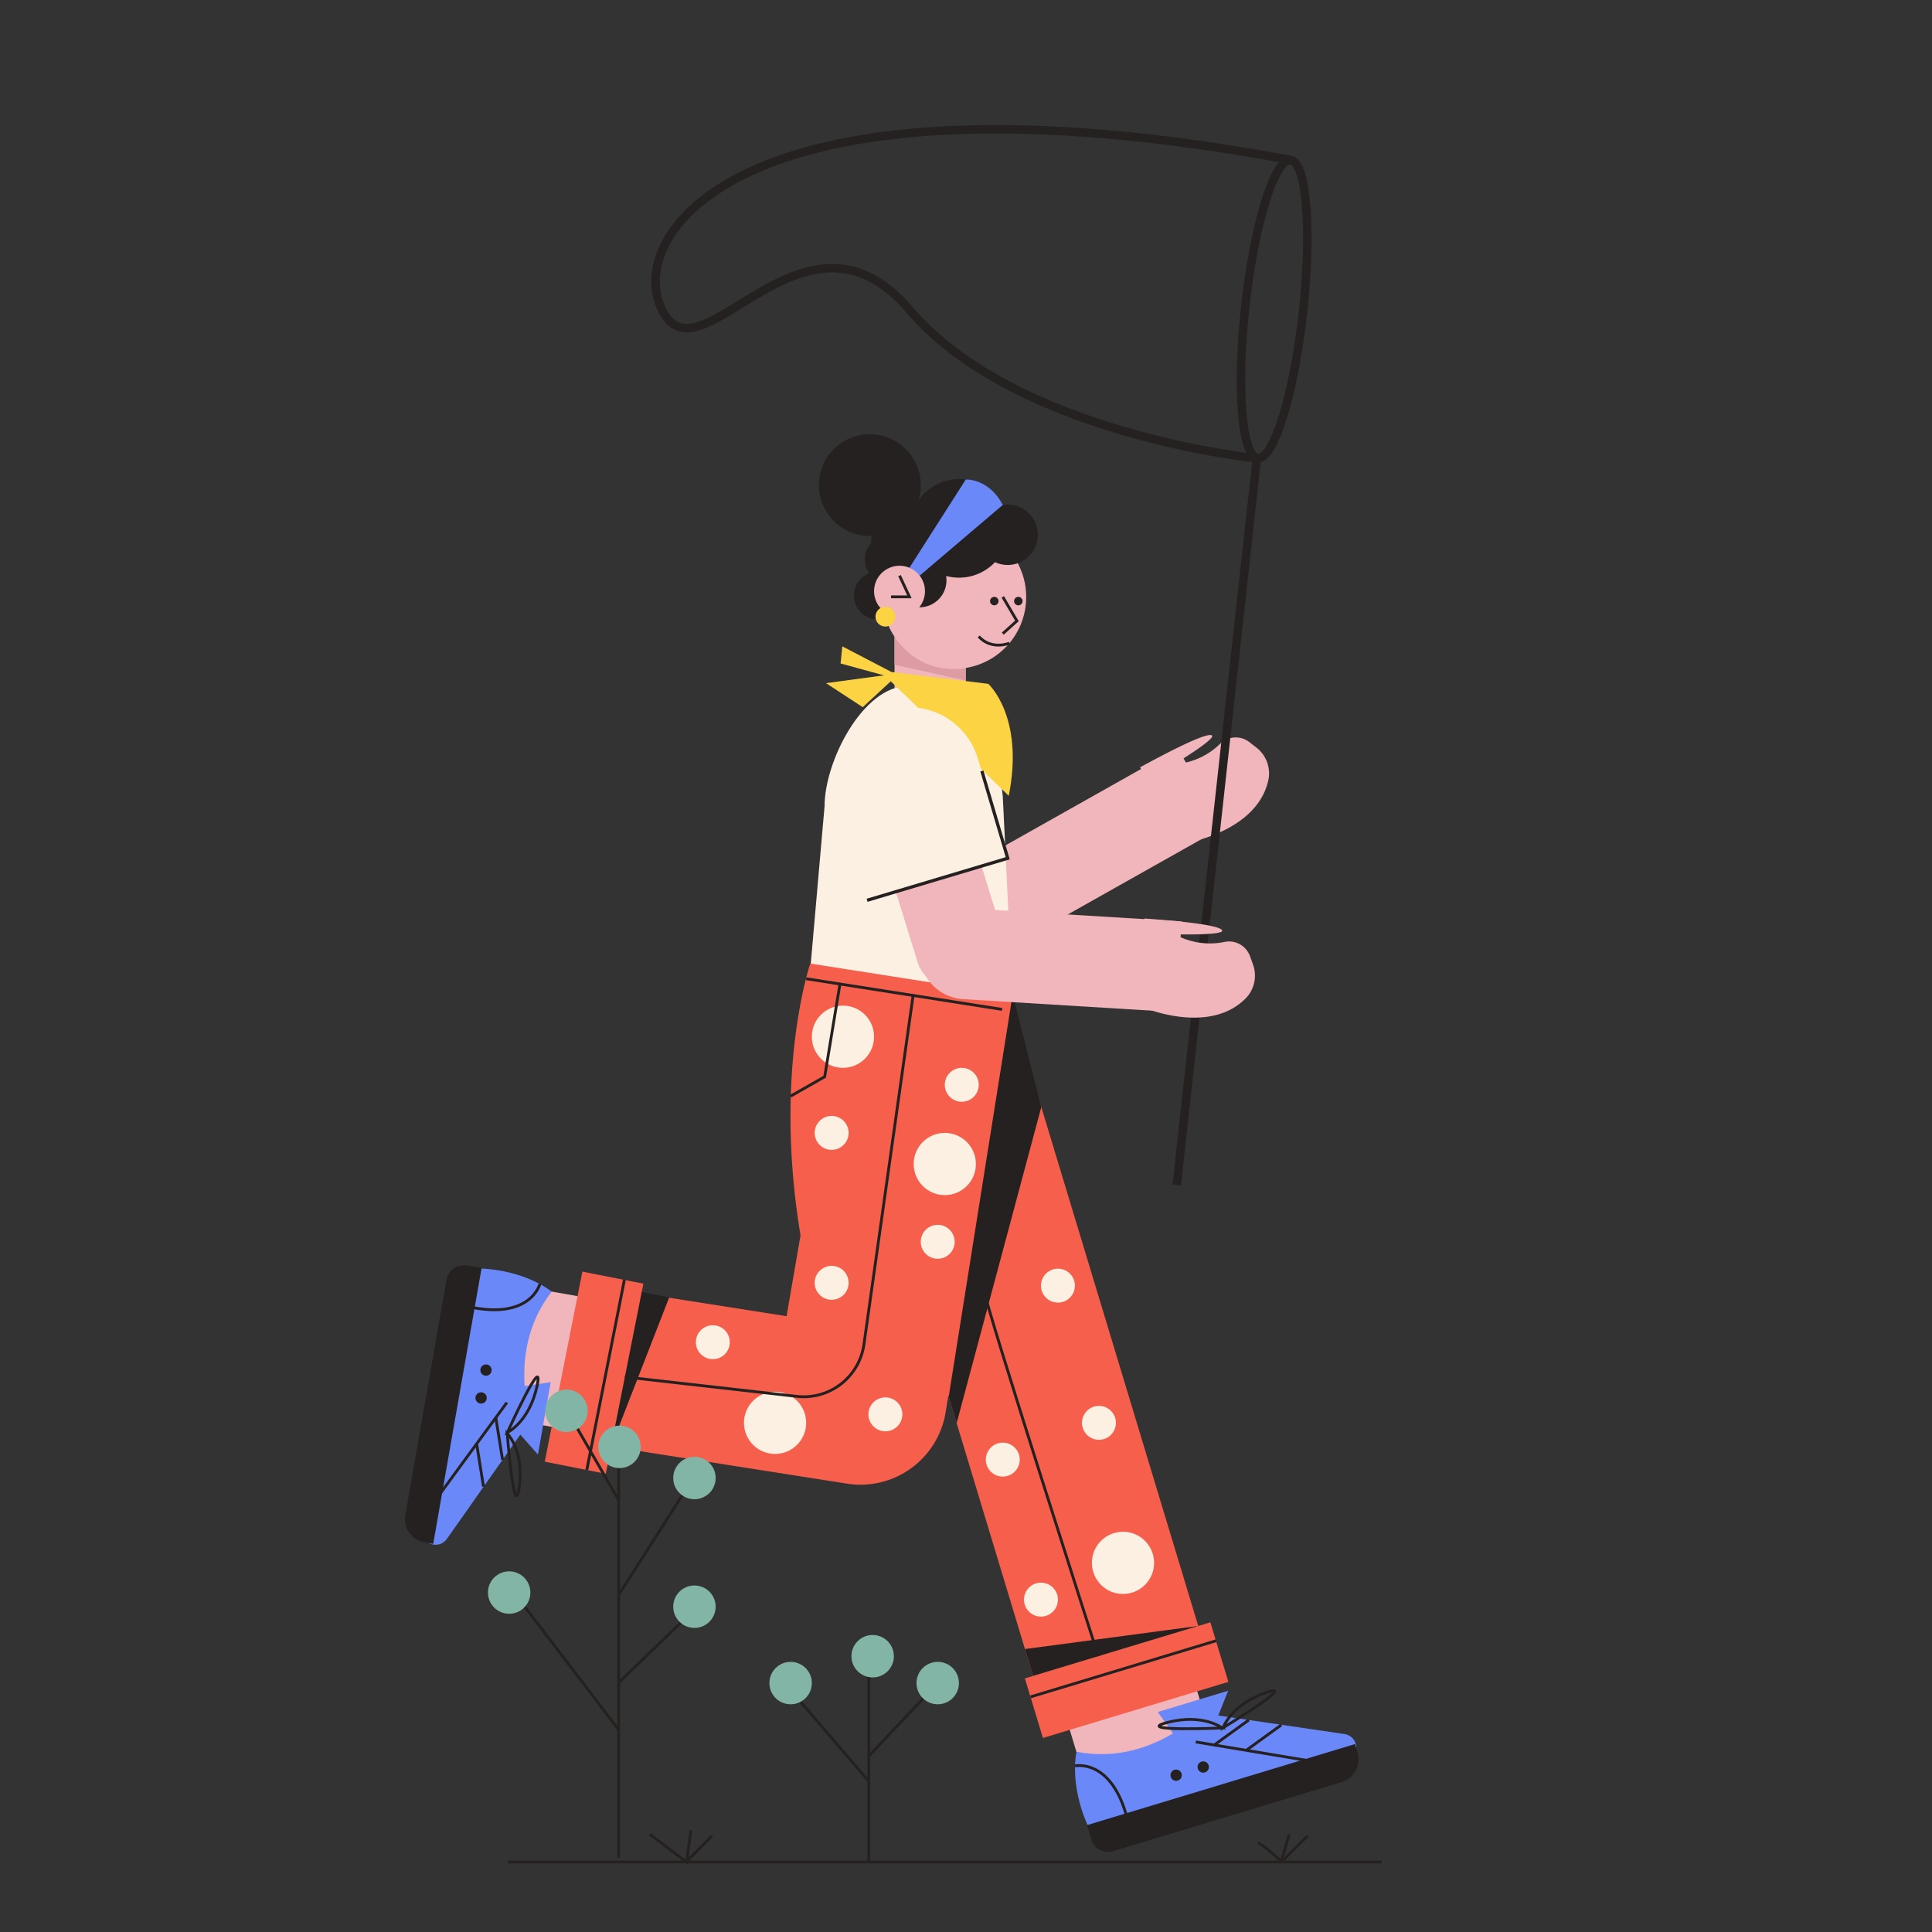 <svg id="Capa_1" data-name="Capa 1" xmlns="http://www.w3.org/2000/svg" viewBox="0 0 1366 1366"><rect x="0" y="0" width="1366" height="1366" fill="#333333" stroke="none"/><title>Mesa de trabajo 48</title><polygon points="791.58 557.88 792.29 558.6 792.77 558.24 791.58 557.88" fill="#f0b6bb"/><path d="M839.2,595.89s49.58-8.16,57.53-44.16a23.05,23.05,0,0,0-8.47-23.22l-5-3.89A15.77,15.77,0,0,0,862.56,526c-6.43,6.28-16.94,13.19-32.66,14.49,0,0,34.42-20.73,25.82-20.8s-49.29,22.74-49.61,22.79S839.2,595.89,839.2,595.89Z" fill="#f0b6bb"/><path d="M732.68,511.08h64.25a0,0,0,0,1,0,0V661.91a32.79,32.79,0,0,1-32.79,32.79h-15a16.5,16.5,0,0,1-16.5-16.5V511.08a0,0,0,0,1,0,0Z" transform="matrix(0.49, 0.87, -0.87, 0.49, 918.44, -358.77)" fill="#f0b6bb"/><rect x="752.3" y="1165.36" width="94.17" height="74.35" transform="translate(1912.67 2122.16) rotate(163.17)" fill="#f0b6bb"/><path d="M773.4,1299.38l178.5-54c10.17-3.07,9.08-17.82-1.44-19.36l-89.1-13.09,7-17.5-49.77,15,10.76,15.17c-15.66,9.22-38.94,18.56-68.22,13C761.14,1238.71,754.74,1265.32,773.4,1299.38Z" fill="#6a88f8"/><path d="M570.32,735s13.23,92.12,85.85,204.4l79.75,263.7,116.78-35.32L709.11,693Z" fill="#f55f4b"/><rect x="728.11" y="1165.89" width="137" height="44" transform="translate(1903 2094.29) rotate(163.17)" fill="#f55f4b"/><polygon points="847.2 1149.6 730.42 1184.92 724.68 1165.95 847.2 1149.6" fill="#252121"/><line x1="859.77" y1="1160.09" x2="728.64" y2="1199.76" fill="none" stroke="#252121" stroke-miterlimit="10" stroke-width="2"/><path d="M784.52,1261.24H953.26a12.42,12.42,0,0,1,12.42,12.42v10.58a0,0,0,0,1,0,0h-198a0,0,0,0,1,0,0v-6.15A16.85,16.85,0,0,1,784.52,1261.24Z" transform="translate(2064.69 2240.08) rotate(163.17)" fill="#252121"/><line x1="882.94" y1="1216.1" x2="858.11" y2="1234.06" fill="none" stroke="#252121" stroke-miterlimit="10" stroke-width="2"/><line x1="905.94" y1="1219.6" x2="881.11" y2="1237.55" fill="none" stroke="#252121" stroke-miterlimit="10" stroke-width="2"/><line x1="930.14" y1="1245.7" x2="845.44" y2="1231.62" fill="none" stroke="#252121" stroke-miterlimit="10" stroke-width="2"/><path d="M760.11,1248.56s25.95-5.77,37.06,37.89" fill="none" stroke="#252121" stroke-miterlimit="10" stroke-width="2"/><circle cx="850.72" cy="1249.35" r="4" fill="#252121"/><circle cx="831.58" cy="1255.14" r="4" fill="#252121"/><path d="M864.79,1221.59s54.71-33.26,30.12-24.78S864.79,1221.59,864.79,1221.59Z" fill="none" stroke="#252121" stroke-miterlimit="10" stroke-width="2"/><path d="M864.19,1221.77s-64,2.64-38.8-3.93S864.19,1221.77,864.19,1221.77Z" fill="none" stroke="#252121" stroke-miterlimit="10" stroke-width="2"/><rect x="358" y="926.48" width="94.17" height="74.35" transform="translate(-614.07 1196.13) rotate(-80.05)" fill="#f0b6bb"/><path d="M330.34,896.82l-32.23,183.69c-1.83,10.46,11.82,16.13,17.94,7.44l51.83-73.65,12.47,14.14,9-51.22L370.94,980c-1.18-18.14,1-43.13,19.08-66.79C390,913.21,369.15,895.51,330.34,896.82Z" fill="#6a88f8"/><rect x="632.47" y="434.65" width="50.36" height="62" transform="translate(1315.3 931.3) rotate(-180)" fill="#f0b6bb"/><circle cx="674.78" cy="422.12" r="50.78" fill="#f0b6bb"/><circle cx="720" cy="425" r="3" fill="#252121"/><circle cx="703" cy="425" r="3" fill="#252121"/><polyline points="709 422 719 439 709 448" fill="none" stroke="#252121" stroke-miterlimit="10" stroke-width="2"/><path d="M571,707H716l-7-144c-3-33-17.2-78-47-78H642c-31.84,0-59,53.16-59,85Z" fill="#fcf0e3"/><path d="M716.12,703.74,668.61,998.47A61,61,0,0,1,598.92,1049l-184.4-28.95,17.12-109,124.49,19.55L566,873.43c-19.3-115.65,6.89-192.18,6.89-192.18Z" fill="#f55f4b"/><line x1="708.48" y1="713.68" x2="570" y2="692" fill="none" stroke="#252121" stroke-miterlimit="10" stroke-width="2"/><path d="M229.95,980.6H398.68A12.42,12.42,0,0,1,411.1,993v10.58a0,0,0,0,1,0,0h-198a0,0,0,0,1,0,0v-6.15A16.85,16.85,0,0,1,229.95,980.6Z" transform="translate(-719.01 1128.07) rotate(-80.05)" fill="#252121"/><line x1="355.33" y1="1032.14" x2="350.49" y2="1001.88" fill="none" stroke="#252121" stroke-miterlimit="10" stroke-width="2"/><line x1="341.85" y1="1051.09" x2="337.01" y2="1020.84" fill="none" stroke="#252121" stroke-miterlimit="10" stroke-width="2"/><line x1="307.64" y1="1060.94" x2="358.37" y2="991.66" fill="none" stroke="#252121" stroke-miterlimit="10" stroke-width="2"/><path d="M381.69,907.85s-6.54,25.77-50.51,16" fill="none" stroke="#252121" stroke-miterlimit="10" stroke-width="2"/><circle cx="340.16" cy="988.4" r="4" fill="#252121"/><circle cx="343.62" cy="968.7" r="4" fill="#252121"/><path d="M358.61,1013.46s5,63.83,8.55,38S358.61,1013.46,358.61,1013.46Z" fill="none" stroke="#252121" stroke-miterlimit="10" stroke-width="2"/><path d="M358.72,1012.84s26.47-58.3,21-32.87S358.72,1012.84,358.72,1012.84Z" fill="none" stroke="#252121" stroke-miterlimit="10" stroke-width="2"/><path d="M682.83,472.27s-30.89,7.1-50.36-22.09V470l50.36,11.17Z" fill="#dd9ba3"/><path d="M713.68,454.75S701,460,692,450" fill="none" stroke="#252121" stroke-miterlimit="10" stroke-width="2"/><polygon points="788.69 654.55 788.9 655.54 789.5 655.5 788.69 654.55" fill="#f0b6bb"/><polygon points="670.75 987.63 716 703 736.23 782.72 676.38 1006.23 670.75 987.63" fill="#252121"/><rect x="351.52" y="948.48" width="137" height="44" transform="translate(-613.5 1194.24) rotate(-78.81)" fill="#f55f4b"/><polygon points="432 1023 453.73 913.43 473.17 917.28 432 1023" fill="#252121"/><line x1="414.89" y1="1039.29" x2="441.47" y2="904.89" fill="none" stroke="#252121" stroke-miterlimit="10" stroke-width="2"/><circle cx="680" cy="767" r="12" fill="#fcf0e3"/><circle cx="588" cy="801" r="12" fill="#fcf0e3"/><circle cx="663" cy="878" r="12" fill="#fcf0e3"/><circle cx="504" cy="949" r="12" fill="#fcf0e3"/><circle cx="626" cy="1000" r="12" fill="#fcf0e3"/><circle cx="588" cy="907" r="12" fill="#fcf0e3"/><circle cx="748" cy="909" r="12" fill="#fcf0e3"/><circle cx="709" cy="1032" r="12" fill="#fcf0e3"/><circle cx="777" cy="1006" r="12" fill="#fcf0e3"/><circle cx="736" cy="1131" r="12" fill="#fcf0e3"/><path d="M733.7,376a21.37,21.37,0,0,0-23.36-19.16c-.53.05-1,.14-1.54.23A34.86,34.86,0,0,0,649.3,354,36,36,0,1,0,615,379l1.35,0a21,21,0,0,0-.44,5,16.79,16.79,0,0,0-1.3,21.33,16.86,16.86,0,1,0,22.57,19c.25.23.5.48.77.7a19.1,19.1,0,0,0,31-17.81,34.88,34.88,0,0,0,34.54-9.75A21.34,21.34,0,0,0,733.7,376Zm-89-12.71.07-.11,0,.12Z" fill="#252121"/><path d="M698.74,483.51l-68.47-8.4L595.56,457l-1.24,12.1,30.75,8.41L584,483l26,17,19.83-18.31,83.39,81C724.44,506.42,698.74,483.51,698.74,483.51Z" fill="#fcd343"/><rect x="629.21" y="520.5" width="63.27" height="183.61" rx="30.05" transform="translate(1473 1002.19) rotate(162.83)" fill="#f0b6bb"/><path d="M646.13,499.5h0a50.76,50.76,0,0,1,50.76,50.76V624a0,0,0,0,1,0,0H595.37a0,0,0,0,1,0,0V550.26A50.76,50.76,0,0,1,646.13,499.5Z" transform="translate(-137.06 215.82) rotate(-17.17)" fill="#fcf0e3"/><polyline points="613.07 636.54 712.5 606.82 694.22 545.1" fill="none" stroke="#252121" stroke-miterlimit="10" stroke-width="2.29"/><path d="M643,401.41l39.83-62.36S699,338,709,357l-58.76,50Z" fill="#6a88f8"/><circle cx="636" cy="418" r="18" fill="#f0b6bb"/><polyline points="636 407 643 422 630 422" fill="none" stroke="#252121" stroke-miterlimit="10" stroke-width="2"/><circle cx="626" cy="436" r="7" fill="#fcd343"/><line x1="977" y1="1316.5" x2="359" y2="1316.5" fill="none" stroke="#252121" stroke-miterlimit="10" stroke-width="2"/><polyline points="488.5 1294 485.44 1316.5 459.5 1297" fill="none" stroke="#252121" stroke-miterlimit="10" stroke-width="2"/><line x1="503.5" y1="1298" x2="485.5" y2="1316" fill="none" stroke="#252121" stroke-miterlimit="10" stroke-width="2"/><path d="M911.5,1297,906,1316s-14.53-13-16.53-13" fill="none" stroke="#252121" stroke-miterlimit="10" stroke-width="2"/><line x1="924.5" y1="1298" x2="906.5" y2="1316" fill="none" stroke="#252121" stroke-miterlimit="10" stroke-width="2"/><line x1="437.41" y1="1313.5" x2="437.41" y2="1029" fill="none" stroke="#252121" stroke-miterlimit="10" stroke-width="2"/><line x1="490.5" y1="1044.5" x2="437.41" y2="1127.68" fill="none" stroke="#252121" stroke-miterlimit="10" stroke-width="2"/><line x1="364.5" y1="1127.5" x2="437.41" y2="1223" fill="none" stroke="#252121" stroke-miterlimit="10" stroke-width="2"/><line x1="490.5" y1="1138.5" x2="437.41" y2="1189.7" fill="none" stroke="#252121" stroke-miterlimit="10" stroke-width="2"/><line x1="404.5" y1="1003.5" x2="437.41" y2="1060.67" fill="none" stroke="#252121" stroke-miterlimit="10" stroke-width="2"/><circle cx="400.5" cy="997.5" r="15" fill="#82b5a5"/><circle cx="360" cy="1126" r="15" fill="#82b5a5"/><circle cx="438" cy="1023" r="15" fill="#82b5a5"/><circle cx="491" cy="1045" r="15" fill="#82b5a5"/><circle cx="491" cy="1136" r="15" fill="#82b5a5"/><line x1="614.29" y1="1316" x2="614.29" y2="1180" fill="none" stroke="#252121" stroke-miterlimit="10" stroke-width="2"/><line x1="559" y1="1195" x2="614" y2="1259.14" fill="none" stroke="#252121" stroke-miterlimit="10" stroke-width="2"/><line x1="614.29" y1="1241.54" x2="663" y2="1190" fill="none" stroke="#252121" stroke-miterlimit="10" stroke-width="2"/><circle cx="617" cy="1171" r="15" fill="#82b5a5"/><circle cx="559" cy="1190" r="15" fill="#82b5a5"/><circle cx="663" cy="1190" r="15" fill="#82b5a5"/><circle cx="668" cy="823" r="22" fill="#fcf0e3"/><circle cx="596" cy="733" r="22" fill="#fcf0e3"/><circle cx="548" cy="1006" r="22" fill="#fcf0e3"/><circle cx="794" cy="1105" r="22" fill="#fcf0e3"/><path d="M696,913c-.37,6.38,80.56,258,80.56,258" fill="none" stroke="#252121" stroke-miterlimit="10" stroke-width="2"/><polyline points="559 775 583.08 761.3 593.89 695.68" fill="none" stroke="#252121" stroke-miterlimit="10" stroke-width="2"/><path d="M441.84,973.55,563.47,987.3a43,43,0,0,0,47.36-36.69L645.71,703" fill="none" stroke="#252121" stroke-miterlimit="10" stroke-width="2"/><rect x="857.56" y="319.32" width="6" height="520" transform="translate(68.59 -90.73) rotate(6.29)" fill="#252121"/><path d="M808.27,712.25s46.15,19.88,72.26-6.14A23,23,0,0,0,885.94,682l-2.16-6a15.77,15.77,0,0,0-18.11-10c-8.81,1.81-21.38,2-35.31-5.43,0,0,40.16,1.12,32.95-3.58s-53.77-7.44-54.07-7.58S808.27,712.25,808.27,712.25Z" fill="#f0b6bb"/><path d="M709.73,586.18H774a0,0,0,0,1,0,0V737a32.79,32.79,0,0,1-32.79,32.79h-15a16.5,16.5,0,0,1-16.5-16.5V586.18A0,0,0,0,1,709.73,586.18Z" transform="translate(1463.71 -21.26) rotate(93.49)" fill="#f0b6bb"/><ellipse cx="900.8" cy="218.55" rx="106" ry="20.5" transform="translate(584.94 1090.01) rotate(-83.71)" fill="none" stroke="#252121" stroke-miterlimit="10" stroke-width="6"/><path d="M888,324S718,307,643,219s-148,55-175,0S529,42,912,113" fill="none" stroke="#252121" stroke-miterlimit="10" stroke-width="6"/></svg>